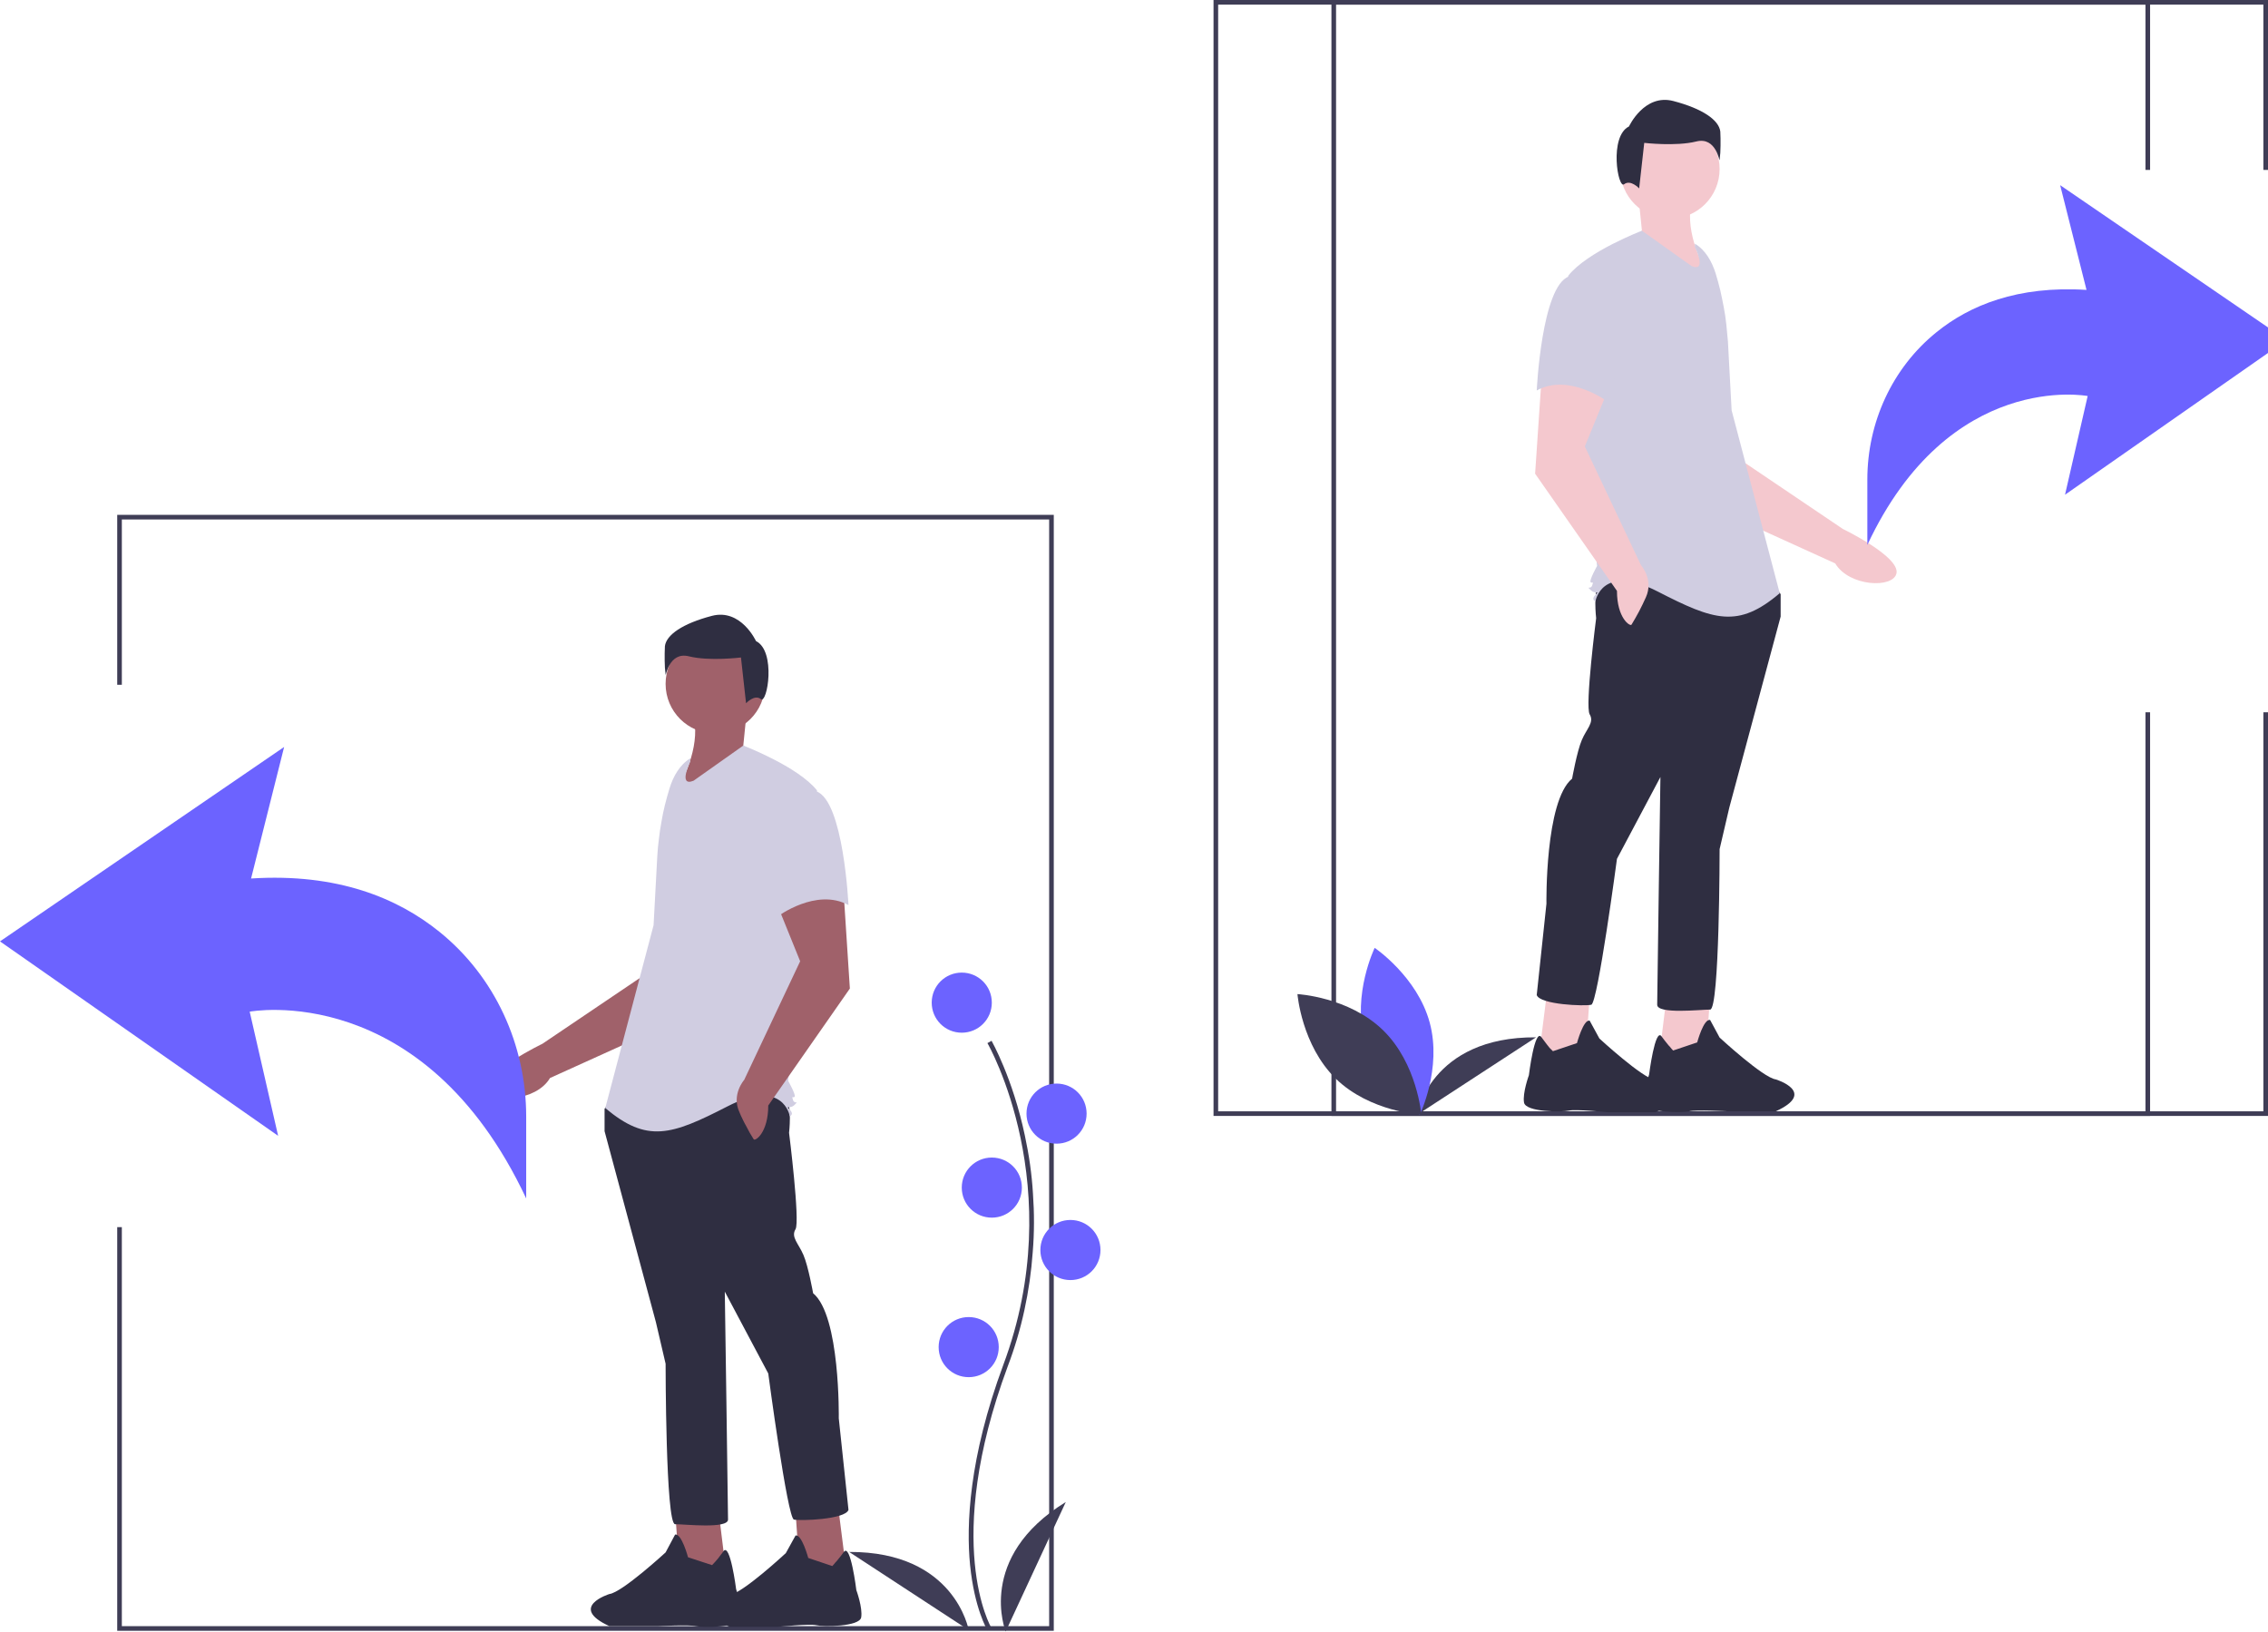 <svg version="1.2" xmlns="http://www.w3.org/2000/svg" viewBox="0 0 981 706" width="981" height="706"><style>.a{fill:#3f3d56}.b{fill:#6c63ff}.c{fill:#a0616a}.d{fill:#2f2e41}.e{fill:#d0cde1}.f{fill:#f4c8ce}</style><path class="a" d="m930 482.7h-405.1v-482.7h405.1v73.5h-2v-71.5h-401.1v478.7h401.1v-172.6h2v174.6z"/><path class="a" d="m455.8 705.4h-405.1v-174.6h2v172.6h401.1v-478.7h-401.1v71.5h-2v-73.5h405.1v482.7z"/><path class="a" d="m427.1 705.2c-0.2-0.4-5.6-9.4-7.5-28.2-1.7-17.2-0.6-46.2 14.4-86.7 28.6-76.7-6.5-138.5-6.9-139.1l1.8-1c0 0.1 9.1 15.9 14.4 41 1.8 8.3 3 16.7 3.5 25.1 0.6 8.4 0.6 16.9-0.1 25.3-0.6 8.5-1.8 16.8-3.6 25.1-1.8 8.3-4.2 16.4-7.2 24.3-28.4 76.6-7.3 112.8-7.1 113.1z"/><path class="b" d="m416 446.7c-7.2 0-13-5.8-13-13 0-7.2 5.8-13 13-13 7.2 0 13 5.8 13 13 0 7.2-5.8 13-13 13z"/><path class="b" d="m457 494.7c-7.2 0-13-5.8-13-13 0-7.2 5.8-13 13-13 7.2 0 13 5.8 13 13 0 7.2-5.8 13-13 13z"/><path class="b" d="m429 526.7c-7.2 0-13-5.8-13-13 0-7.2 5.8-13 13-13 7.2 0 13 5.8 13 13 0 7.2-5.8 13-13 13z"/><path class="b" d="m463 553.7c-7.2 0-13-5.8-13-13 0-7.2 5.8-13 13-13 7.2 0 13 5.8 13 13 0 7.2-5.8 13-13 13z"/><path class="b" d="m419 595.7c-7.2 0-13-5.8-13-13 0-7.2 5.8-13 13-13 7.2 0 13 5.8 13 13 0 7.2-5.8 13-13 13z"/><path class="a" d="m435 705.7c0 0-13-32 26-56z"/><path class="a" d="m419 705.1c0 0-5.9-34-51.7-33.8z"/><path class="c" d="m285.8 392.3l-4.1 27.4-47.1 31.8c0 0-24.7 11.8-23.2 19.2 1.4 6.6 20.5 5.8 26.5-4.4l56.3-25.5 18.8-37.3z"/><path class="c" d="m292 653.4l2.1 29.2 20.1-1.4-3.4-27.8h-18.8z"/><path class="d" d="m297.6 673.6c0 0-2.8-10.5-5.6-9.8l-4.1 7.7c0 0-18.8 17.3-24.3 18 0 0-18.1 5.6 0 13.9h20.8c0 0 13.9-0.7 16.6 0 2.8 0.7 18.8 0.7 19.5-3.5 0.7-4.1-2.1-12.5-2.1-12.5 0 0-2.6-20.4-5.5-16.4q-0.5 0.8-1.1 1.5-0.6 0.8-1.2 1.6-0.6 0.7-1.3 1.5-0.6 0.7-1.3 1.4z"/><path class="c" d="m344.1 653.8l2 29.1 20.2-1.4-3.5-27.7h-18.7z"/><path class="d" d="m349.6 673.9c0 0-2.8-10.4-5.5-9.7l-4.2 7.6c0 0-18.7 17.4-24.3 18.1 0 0-18 5.5 0 13.8h20.8c0 0 13.9-1.4 16.7-0.7 2.8 0.7 18.7 0.7 19.4-3.4 0.7-4.2-2.1-11.8-2.1-11.8 0 0-2.5-20.5-5.4-16.5q-0.6 0.8-1.2 1.6-0.6 0.8-1.2 1.5-0.6 0.8-1.3 1.5-0.6 0.8-1.3 1.5z"/><path class="d" d="m265 474.8l-3.5 4.8v9.7l22.2 82.6 4.2 18c0 0 0 69.4 4.1 69.4 4.2 0 22.9 2.1 22.9-2 0-4.2-1.4-98.6-1.4-98.6l18.8 35.4c0 0 8.3 62.5 11.1 63.2 2.7 0.6 22.2 0 23.6-4.2l-4.2-39.6c0 0 0.7-44.4-11.1-54.1 0 0-2.1-11.8-4.2-16.6-2.1-4.9-5.5-7.7-3.4-11.1 2-3.5-2.8-41.7-2.8-41.7 0 0 1.4-11.8-1.4-15.2-2.8-3.5-74.9 0-74.9 0z"/><path class="c" d="m309.4 317.3c-11.9 0-21.5-9.6-21.5-21.5 0-11.9 9.6-21.5 21.5-21.5 11.9 0 21.5 9.6 21.5 21.5 0 11.9-9.6 21.5-21.5 21.5z"/><path class="c" d="m322.9 308.6l-1.4 13.9 5.6 4.8-35.4 16.7c8.7-14.9 11.3-28.5 6.9-38.2z"/><path class="e" d="m298.6 329.4c0 0-5.5 11.1 1.4 8.3l21.5-15.2c0 0 23.6 9 31.9 19.4l-6.9 73.6-5.6 52c0 0 3.5 6.2 2.8 6.9-0.7 0.7-1.4-0.7-0.7 1.4 0.7 2.1 2.8 0 0.7 2.1-2.1 2.1-4.2 0-2.1 2.1 2.1 2.1 0 2.8 0 2.8 0 0-2.7-16.7-27-4.2-24.3 12.5-34.7 15.9-52.8 0.7l20.9-79.1 1.6-29.8q0.2-3.8 0.7-7.5 0.4-3.7 1.1-7.4 0.6-3.7 1.5-7.3 0.9-3.6 2-7.2c1.6-5.2 4.4-10.2 9-13z"/><path class="c" d="m335.7 390.1l10.4 25.7-24.2 51.3c0 0-5.6 6.3-2.1 13.9q0.6 1.5 1.4 3.1 0.7 1.5 1.5 2.9 0.8 1.5 1.6 3 0.8 1.4 1.7 2.8c0.6 1 6.3-2.8 6.3-14.6l35.3-50.6-2.7-41.6z"/><path class="e" d="m334.3 344.3q-2.2 2.6-3.7 5.5-1.5 3-2.2 6.3-0.8 3.3-0.7 6.6 0.2 3.4 1.1 6.6c4.2 15.3 7.6 27.1 7.6 27.1 0 0 16.7-12.5 30.6-4.9 0 0-2.1-45.1-13.9-49.2-11.8-4.2-18.8 2-18.8 2z"/><path class="d" d="m327 277.3c0 0-6.5-14.2-19.1-10.9-12.6 3.3-19.7 8.2-20.3 13.1q-0.1 1.5-0.1 3.1 0 1.5 0 3.1 0 1.5 0.1 3.1 0.1 1.5 0.3 3c0.1 1.1 1.4-10.1 10.1-7.9 8.8 2.2 22.5 0.5 22.5 0.5l2.2 19.8c0 0 3.7-4 6.4-1.8 2.8 2.2 6.7-20.7-2.1-25.1z"/><path class="a" d="m575.9 482.7h405.1v-174.6h-2v172.6h-401.1v-478.7h401.1v71.5h2v-73.5h-405.1v482.7z"/><path class="a" d="m612.7 482.4c0 0 5.9-34 51.7-33.7z"/><path class="f" d="m745.9 169.6l4.1 27.4 47.1 31.8c0 0 24.7 11.9 23.2 19.2-1.4 6.6-20.5 5.8-26.5-4.3l-56.3-25.6-18.8-37.2z"/><path class="f" d="m739.7 430.8l-2.1 29.1-20.1-1.4 3.4-27.7h18.8z"/><path class="d" d="m734.1 450.9c0 0 2.8-10.4 5.6-9.7l4.1 7.6c0 0 18.8 17.4 24.3 18.1 0 0 18.1 5.5 0 13.8h-20.8c0 0-13.9-0.7-16.7 0-2.7 0.7-18.7 0.7-19.4-3.4-0.7-4.2 2.1-12.5 2.1-12.5 0 0 2.6-20.5 5.4-16.5q0.6 0.8 1.2 1.6 0.6 0.8 1.2 1.5 0.6 0.8 1.3 1.5 0.6 0.8 1.3 1.5z"/><path class="f" d="m687.6 431.1l-2.1 29.2-20.1-1.4 3.5-27.8h18.7z"/><path class="d" d="m682.1 451.2c0 0 2.8-10.4 5.5-9.7l4.2 7.7c0 0 18.7 17.3 24.3 18 0 0 18 5.6 0 13.9h-20.8c0 0-13.9-1.4-16.7-0.7-2.8 0.7-18.7 0.7-19.4-3.5-0.7-4.1 2.1-11.8 2.1-11.8 0 0 2.5-20.4 5.4-16.5q0.6 0.8 1.2 1.6 0.6 0.8 1.2 1.6 0.6 0.7 1.2 1.5 0.7 0.7 1.4 1.4z"/><path class="d" d="m766.7 252.1l3.5 4.9v9.7l-22.2 82.6-4.2 18c0 0 0 69.4-4.1 69.4-4.2 0-22.9 2.1-22.9-2.1 0-4.2 1.4-98.5 1.4-98.5l-18.8 35.4c0 0-8.3 62.4-11.1 63.1-2.8 0.7-22.2 0-23.6-4.2l4.2-39.5c0 0-0.7-44.4 11.1-54.1 0 0 2.1-11.8 4.2-16.7 2-4.8 5.5-7.6 3.4-11.1-2.1-3.5 2.8-41.6 2.8-41.6 0 0-1.4-11.8 1.4-15.3 2.8-3.4 74.9 0 74.9 0z"/><path class="f" d="m722.3 51.6c11.9 0 21.5 9.6 21.5 21.5 0 11.9-9.6 21.5-21.5 21.5-11.9 0-21.5-9.6-21.5-21.5 0-11.9 9.6-21.5 21.5-21.5z"/><path class="f" d="m708.8 86l1.4 13.8-5.6 4.9 35.4 16.6c-8.7-14.9-11.3-28.4-6.9-38.1z"/><path class="e" d="m733.1 106.8c0 0 5.5 11.1-1.4 8.3l-21.5-15.3c0 0-23.6 9-31.9 19.5l6.9 73.5 5.6 52c0 0-3.5 6.3-2.8 7 0.7 0.7 1.4-0.7 0.7 1.4-0.7 2-2.8 0-0.7 2 2.1 2.1 4.1 0 2.1 2.1-2.1 2.1 0 2.8 0 2.8 0 0 2.7-16.7 27-4.2 24.3 12.5 34.7 16 52.7 0.7l-20.8-79.1-1.6-29.8q-0.3-3.7-0.7-7.4-0.4-3.8-1.1-7.4-0.7-3.7-1.5-7.3-0.9-3.7-2-7.3c-1.6-5.1-4.4-10.2-9-12.9z"/><path class="f" d="m696 167.5l-10.5 25.6 24.3 51.4c0 0 5.6 6.2 2.1 13.9q-0.7 1.5-1.4 3-0.7 1.5-1.5 3-0.8 1.5-1.6 2.9-0.8 1.4-1.7 2.9c-0.6 0.9-6.3-2.8-6.3-14.6l-35.4-50.7 2.8-41.6z"/><path class="e" d="m697.3 121.7q2.3 2.5 3.8 5.5 1.5 3 2.2 6.3 0.8 3.2 0.6 6.6-0.1 3.3-1 6.6c-4.2 15.2-7.6 27-7.6 27 0 0-16.7-12.5-30.6-4.8 0 0 2.1-45.1 13.9-49.3 11.8-4.2 18.7 2.1 18.7 2.1z"/><path class="d" d="m704.6 54.7c0 0 6.6-14.3 19.2-11 12.6 3.3 19.7 8.2 20.3 13.2q0.1 1.5 0.1 3 0 1.6 0 3.1 0 1.6-0.1 3.1-0.1 1.5-0.3 3.1c-0.1 1-1.4-10.2-10.1-8-8.8 2.2-22.5 0.6-22.5 0.6l-2.2 19.7c0 0-3.7-4-6.5-1.8-2.7 2.2-6.6-20.7 2.1-25z"/><path class="b" d="m590.2 449.9c5.4 19.9 23.9 32.3 23.9 32.3 0 0 9.7-20 4.3-39.9-5.4-19.9-23.8-32.3-23.8-32.3 0 0-9.7 20-4.4 39.9z"/><path class="a" d="m598.2 445.6c14.8 14.4 16.6 36.6 16.6 36.6 0 0-22.2-1.2-37-15.6-14.8-14.4-16.6-36.6-16.6-36.6 0 0 22.2 1.2 37 15.6z"/><path class="b" d="m807.7 235.7v-28.3c0-24.6 10.7-48.2 29.9-63.7 14.3-11.6 35.1-20.2 64.9-18.3l-11.4-45.3 97.9 67-95.8 66.9 9.8-42.7c0 0-59.8-11.4-95.3 64.4z"/><path class="b" d="m227.6 518.4v-35.4c0-31-13.5-60.6-37.6-80-18-14.5-44-25.4-81.4-23l14.3-56.9-122.9 84.1 120.3 84.1-12.3-53.7c0 0 75-14.2 119.6 80.8z"/></svg>